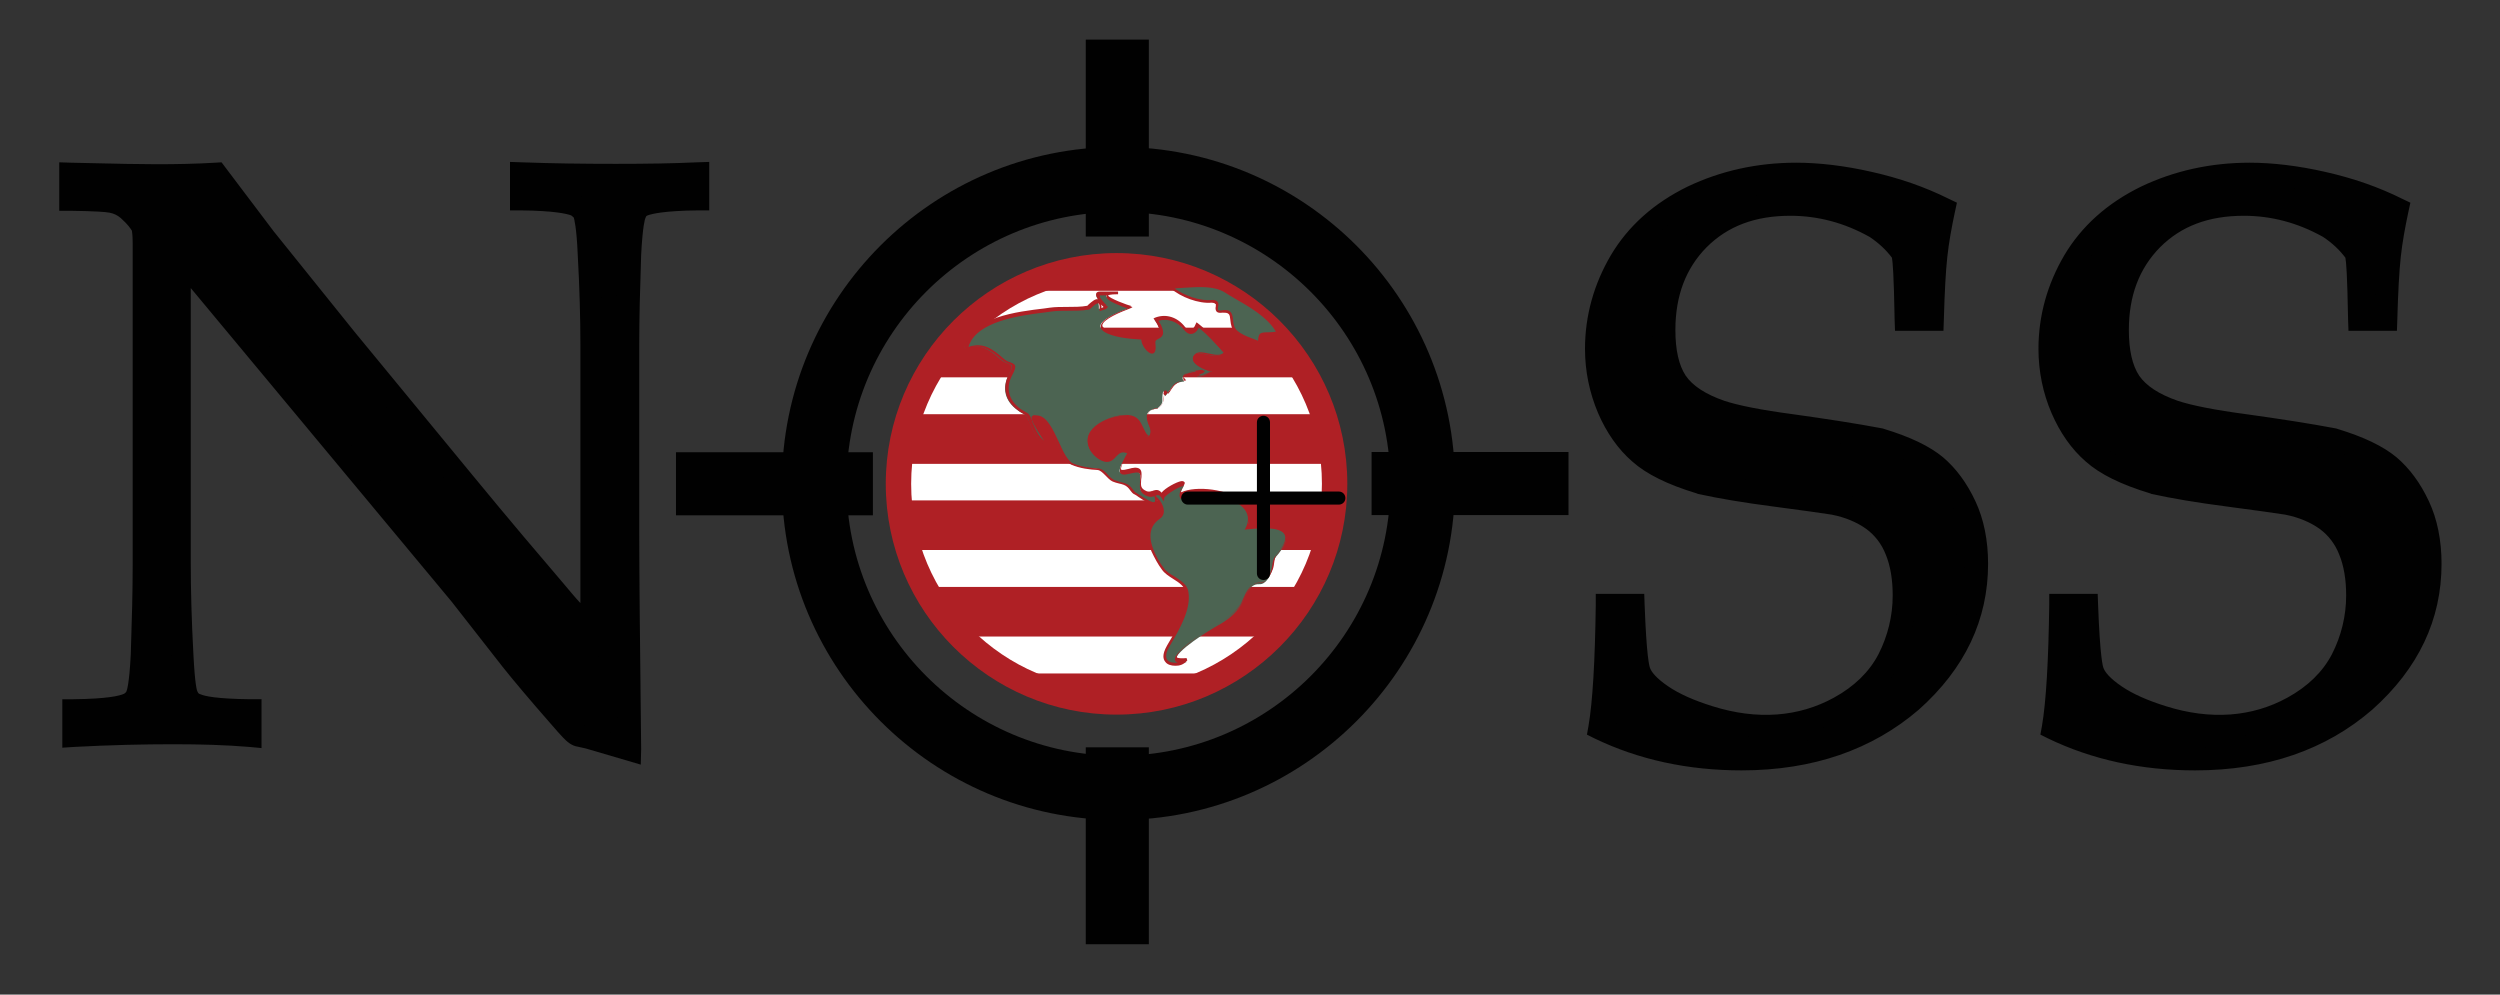 <svg xmlns="http://www.w3.org/2000/svg" xmlns:xlink="http://www.w3.org/1999/xlink" id="Layer_1" x="0px" y="0px" viewBox="0 0 650 258.6" style="enable-background:new 0 0 650 258.6;" xml:space="preserve"><rect x="0" y="0" width="650" height="258.6" fill="#333333" stroke="none"/><style type="text/css">	.st0{fill:#010101;}	.st1{fill:#FFFFFF;}	.st2{fill:#AF2025;}	.st3{clip-path:url(#SVGID_2_);fill:#AF2025;}	.st4{fill:#4C6452;}</style><g>	<g>		<g>			<path class="st0" d="M19.1,191.3v-6.6c7.2-0.1,12-0.6,14.3-1.6c1-0.4,1.7-1.1,2.1-2c0.7-1.4,1.2-5,1.4-10.8    c0.3-9,0.5-16.8,0.5-23.4V63.3c0-2.3-0.1-3.7-0.4-4.4c-0.6-1.2-1.8-2.7-3.7-4.4c-1.2-1.1-2.7-1.8-4.3-2.1    c-1.6-0.3-5.2-0.5-10.8-0.6v-6.6c11.9,0.3,19.3,0.4,22.4,0.4c5.2,0,10.3-0.1,15.4-0.4c5.8,7.6,10,13.2,12.7,16.8l21,26.2    l30.7,37.4c9.8,11.9,17.7,21.3,23.7,28.1c3.8,4.5,7,8.1,9.5,10.7V89.4c0-6.7-0.2-14.6-0.7-23.6c-0.3-5.7-0.7-9.2-1.3-10.6    c-0.5-0.9-1.2-1.5-2.2-2c-2.3-1-7-1.5-14.1-1.5v-6.6c8.1,0.3,16.3,0.4,24.6,0.4c7.8,0,14.9-0.1,21.3-0.4v6.6    c-7.2,0.1-11.9,0.6-14.2,1.5c-1,0.4-1.7,1.1-2.1,2.1c-0.7,1.3-1.2,4.9-1.4,10.8c-0.3,9-0.5,16.8-0.5,23.3v49.4    c0,10,0.2,28.7,0.5,56l-10.6-3.1l-2.5-0.5c-0.4-0.1-0.8-0.3-1.1-0.6c-0.5-0.3-1.8-1.7-3.9-4.2c-5.7-6.5-9.9-11.4-12.6-14.8    l-13.3-17L46.7,66.7v79.7c0,6.8,0.2,14.8,0.7,24c0.3,5.8,0.7,9.3,1.3,10.6c0.5,1,1.2,1.7,2.2,2.1c2.3,1,7,1.5,14.1,1.6v6.6    c-6-0.5-12.7-0.7-20-0.7C37.1,190.6,28.4,190.8,19.1,191.3"></path>			<path class="st0" d="M166.6,198.8l-14.3-4.2l-2.7-0.6c-0.7-0.2-1.4-0.6-2-1.1c-0.5-0.4-1.3-1.1-4.3-4.6    c-5.7-6.5-9.9-11.5-12.6-14.9l-13.3-17L49.6,74.9v71.6c0,6.7,0.2,14.7,0.7,23.9c0.4,7.7,0.9,9.3,1.1,9.5c0.1,0.3,0.3,0.5,0.7,0.6    c1.1,0.5,4.2,1.2,13,1.3l2.9,0v12.7l-3.2-0.3c-6-0.5-12.6-0.7-19.7-0.7c-7.8,0-16.5,0.2-25.8,0.7l-3.1,0.2v-12.6l2.9,0    c8.9-0.1,12-0.9,13.1-1.4c0.4-0.2,0.5-0.4,0.6-0.5c0.2-0.3,0.8-2,1.2-9.7c0.3-8.9,0.5-16.8,0.5-23.3V63.3c0-2.3-0.2-3.1-0.2-3.3    c-0.3-0.5-1-1.6-2.9-3.3c-0.8-0.7-1.8-1.2-2.9-1.4c-1-0.2-3.6-0.4-10.2-0.5l-2.9,0V42.2l3,0.1c11.7,0.3,19.2,0.4,22.3,0.4    c5.1,0,10.3-0.1,15.3-0.4l1.6-0.1l0.9,1.2c5.8,7.7,10,13.2,12.7,16.8l21,26.1l30.7,37.3c9.7,11.8,17.7,21.2,23.6,28.1    c1.6,1.9,3,3.6,4.4,5.1V89.4c0-6.6-0.2-14.5-0.7-23.4c-0.3-7-0.9-8.9-1-9.4c-0.2-0.2-0.4-0.4-0.7-0.6c-1.1-0.4-4.2-1.2-13-1.3    l-2.9,0V42.1l3,0.1c8,0.3,16.2,0.4,24.5,0.4c7.8,0,14.9-0.1,21.2-0.4l3.1-0.1v12.6l-2.9,0c-8.9,0.1-12,0.9-13.1,1.3    c-0.3,0.1-0.4,0.2-0.5,0.5l-0.1,0.2c-0.1,0.2-0.7,1.9-1.1,9.5c-0.3,8.9-0.5,16.7-0.5,23.2v49.4c0,10.1,0.2,28.9,0.5,56    L166.6,198.8z M151.3,188.5l2.5,0.5l6.8,2c-0.3-25-0.5-42.5-0.5-52.1V89.5c0-6.6,0.2-14.4,0.5-23.4c0.4-8.2,1.1-10.7,1.7-11.9    c0.7-1.6,2-2.8,3.6-3.5c2.3-1,6.3-1.5,12.4-1.7v-0.6c-5.6,0.2-11.7,0.3-18.4,0.3c-7.3,0-14.6-0.1-21.6-0.3v0.7    c6,0.2,10,0.7,12.3,1.7c1.6,0.7,2.8,1.8,3.6,3.3l0.1,0.2c0.5,1.2,1.2,3.6,1.6,11.6c0.5,9,0.7,17,0.7,23.7v82.1l-5-5.1    c-2.6-2.6-5.9-6.3-9.7-10.8c-6-6.8-13.9-16.3-23.7-28.1L87.5,90L66.4,63.8c-2.6-3.4-6.4-8.5-11.7-15.6c-4.6,0.2-9.3,0.3-14,0.3    c-2.9,0-9.4-0.1-19.4-0.3v0.7c5.4,0.1,7.4,0.4,8.4,0.6c2.1,0.4,4,1.4,5.7,2.8c2.3,2,3.7,3.8,4.4,5.4l0,0.1c0.3,0.8,0.6,2,0.6,5.5    v83.7c0,6.6-0.2,14.5-0.5,23.5c-0.4,8.3-1.1,10.7-1.8,12c-0.7,1.5-1.9,2.6-3.5,3.3c-2.3,1-6.3,1.6-12.5,1.8v0.6    c8.2-0.4,15.9-0.6,23-0.6c6,0,11.8,0.2,17,0.5v-0.5c-6-0.2-10-0.7-12.3-1.7c-1.6-0.7-2.9-1.9-3.6-3.5c-0.6-1.3-1.3-3.6-1.6-11.8    c-0.5-9.2-0.7-17.3-0.7-24.2V58.5l78.2,94.4l13.3,17c2.6,3.3,6.8,8.2,12.4,14.6c2.7,3.1,3.4,3.7,3.5,3.7l0.1,0.1    C151.2,188.4,151.3,188.4,151.3,188.5z"></path>		</g>		<g>			<path class="st0" d="M415.8,189.3c1.1-6.6,1.7-17.2,2-32h6.9c0.3,10,0.9,15.9,1.7,17.7c0.8,1.8,2.7,3.8,5.7,5.8    c3,2.1,7.1,3.9,12.2,5.5c5.1,1.6,10,2.4,14.7,2.4c6.9,0,13.3-1.6,19.2-4.8c5.8-3.2,10.1-7.4,12.8-12.6c2.7-5.2,4-10.7,4-16.7    c0-4.5-0.7-8.4-2-11.7c-1.3-3.3-3.4-5.9-6.1-8c-2.7-2-6.1-3.4-10.2-4.3c-2.5-0.4-7.6-1.1-15.2-2.1c-7.6-1-14.1-2.1-19.4-3.2    c-7.1-2.2-12.4-4.8-15.8-7.7c-3.4-2.9-6.1-6.8-8.2-11.6c-2.1-4.8-3.1-10-3.1-15.5c0-8.1,2.1-15.7,6.3-22.9    c4.2-7.2,10.5-12.7,18.7-16.7c8.3-4,17.2-6,26.9-6c5.8,0,12.2,0.8,19.1,2.3c6.9,1.5,13.3,3.8,19.3,6.8c-1,4.3-1.6,8.3-2.1,12.1    c-0.4,3.7-0.7,9.2-0.9,16.5h-6.9c-0.2-10.6-0.5-16.3-0.9-17.3c-1.7-2.5-4.1-4.7-7-6.7c-7.1-4-14.5-6-22.2-6    c-10,0-17.9,3-23.9,9.1c-5.9,6.1-8.9,13.9-8.9,23.5c0,5.8,1.1,10.3,3.2,13.5c2.1,3.2,5.9,5.7,11.4,7.7c3.8,1.3,9.9,2.5,18.5,3.7    c8.6,1.2,16.3,2.4,23.1,3.7c6.4,1.9,11.2,4.2,14.3,6.8c3.1,2.6,5.6,6.1,7.6,10.4c2,4.3,3,9.3,3,15.1c0,13.7-5.7,25.6-17,35.7    c-11.3,10.2-26,15.2-43.9,15.2C439.2,197.4,426.9,194.7,415.8,189.3"></path>			<path class="st0" d="M452.8,200.3c-14,0-26.8-2.8-38.2-8.3l-2-1l0.4-2.2c1.1-6.4,1.7-17,1.9-31.5l0-2.9h12.6l0.1,2.8    c0.5,13.4,1.2,16.2,1.5,16.7c0.3,0.7,1.3,2.3,4.7,4.6c2.8,1.9,6.6,3.6,11.4,5.1c11.7,3.7,22.5,2.8,31.6-2.2    c5.3-2.9,9.2-6.7,11.6-11.3c2.4-4.7,3.7-9.9,3.7-15.3c0-4.1-0.6-7.7-1.8-10.6c-1.1-2.8-2.8-5-5.1-6.7c-2.4-1.7-5.4-3-9-3.7    c-2.5-0.4-7.6-1.1-15.1-2.1c-7.7-1-14.3-2.1-19.7-3.3l-0.2-0.1c-7.6-2.3-13.1-5-16.8-8.3c-3.7-3.2-6.7-7.5-8.9-12.6    c-2.2-5.2-3.4-10.8-3.4-16.7c0-8.6,2.3-16.8,6.7-24.3c4.5-7.6,11.2-13.6,20-17.9c8.6-4.1,18.1-6.2,28.2-6.2    c6,0,12.7,0.8,19.7,2.4c7.1,1.6,13.8,3.9,20,7l2.1,1l-0.5,2.3c-0.9,4.2-1.6,8.1-2,11.8c-0.4,3.6-0.7,9.1-0.9,16.3l-0.1,2.9h-12.6    l-0.1-2.9c-0.2-11.7-0.5-15.1-0.7-16.1c-1.5-2-3.4-3.8-5.8-5.4c-6.6-3.7-13.5-5.5-20.6-5.5c-9.2,0-16.3,2.7-21.8,8.2    c-5.4,5.5-8.1,12.6-8.1,21.5c0,5.2,0.9,9.2,2.7,11.9c1.8,2.6,5.1,4.8,10,6.5c3.6,1.2,9.6,2.4,17.9,3.5c8.6,1.2,16.4,2.4,23.3,3.7    l0.3,0.1c6.9,2.1,11.9,4.5,15.4,7.4c3.4,2.9,6.2,6.7,8.4,11.4c2.2,4.7,3.3,10.2,3.3,16.3c0,14.5-6,27.2-18,37.9    C486.8,194.9,471.4,200.3,452.8,200.3z M419.1,187.6c10.1,4.5,21.4,6.8,33.7,6.8c17.1,0,31.3-4.9,42-14.5    c10.8-9.7,16-20.6,16-33.5c0-5.3-0.9-10-2.7-13.8c-1.8-3.9-4.1-7-6.9-9.4c-2.7-2.3-7.1-4.4-13.1-6.2c-6.7-1.3-14.4-2.5-22.8-3.6    c-8.8-1.2-15.1-2.4-19.1-3.8c-6.1-2.1-10.4-5.1-12.9-8.8c-2.4-3.7-3.7-8.8-3.7-15.2c0-10.4,3.3-19,9.8-25.6    c6.5-6.6,15.2-10,26-10c8.2,0,16.1,2.1,23.6,6.3l0.2,0.1c3.2,2.2,5.9,4.7,7.8,7.4l0.2,0.2l0.1,0.3c0.3,0.8,0.8,1.8,1.1,15.5h1.2    c0.2-6,0.5-10.6,0.9-13.9c0.3-3.2,0.9-6.5,1.6-10.1c-5.2-2.4-10.7-4.2-16.6-5.5c-6.6-1.5-12.9-2.2-18.4-2.2    c-9.2,0-17.8,1.9-25.6,5.7c-7.7,3.7-13.6,8.9-17.5,15.5c-3.9,6.7-5.9,13.9-5.9,21.4c0,5.1,1,9.9,2.9,14.3    c1.9,4.4,4.4,7.9,7.4,10.6c3,2.6,7.9,5,14.6,7.1c5.2,1.1,11.6,2.2,19.1,3.2c7.6,1,12.7,1.7,15.3,2.1l0.1,0    c4.5,0.9,8.3,2.5,11.3,4.8c3.2,2.3,5.6,5.4,7.1,9.2c1.5,3.6,2.2,7.9,2.2,12.8c0,6.4-1.5,12.4-4.3,18c-2.9,5.7-7.6,10.3-14,13.8    c-10.5,5.7-23,6.8-36.2,2.6c-5.3-1.7-9.7-3.7-12.9-5.9c-3.5-2.4-5.7-4.7-6.8-7.1c-0.6-1.4-1.4-4.5-1.8-16h-1.2    C420.5,172.1,419.9,181.3,419.1,187.6z"></path>		</g>		<g>			<path class="st0" d="M533.8,189.3c1.1-6.6,1.7-17.2,2-32h6.9c0.3,10,0.9,15.9,1.7,17.7c0.8,1.8,2.7,3.8,5.7,5.8    c3,2.1,7.1,3.9,12.2,5.5c5.1,1.6,10,2.4,14.7,2.4c6.9,0,13.3-1.6,19.2-4.8c5.8-3.2,10.1-7.4,12.8-12.6c2.7-5.2,4-10.7,4-16.7    c0-4.5-0.7-8.4-2-11.7c-1.3-3.3-3.4-5.9-6.1-8c-2.7-2-6.1-3.4-10.2-4.3c-2.5-0.4-7.6-1.1-15.2-2.1c-7.6-1-14.1-2.1-19.4-3.2    c-7.1-2.2-12.4-4.8-15.8-7.7c-3.4-2.9-6.1-6.8-8.2-11.6c-2.1-4.8-3.1-10-3.1-15.5c0-8.1,2.1-15.7,6.3-22.9    c4.2-7.2,10.5-12.7,18.7-16.7c8.3-4,17.2-6,26.9-6c5.8,0,12.2,0.8,19.1,2.3c6.9,1.5,13.3,3.8,19.3,6.8c-1,4.3-1.6,8.3-2.1,12.1    c-0.4,3.7-0.7,9.2-0.9,16.5h-6.9c-0.2-10.6-0.5-16.3-0.9-17.3c-1.7-2.5-4.1-4.7-7-6.7c-7.1-4-14.5-6-22.2-6    c-10,0-17.9,3-23.9,9.1c-5.9,6.1-8.9,13.9-8.9,23.5c0,5.8,1.1,10.3,3.2,13.5c2.1,3.2,5.9,5.7,11.4,7.7c3.8,1.3,9.9,2.5,18.5,3.7    c8.6,1.2,16.3,2.4,23.1,3.7c6.4,1.9,11.2,4.2,14.3,6.8c3.1,2.6,5.6,6.1,7.6,10.4c2,4.3,3,9.3,3,15.1c0,13.7-5.7,25.6-17,35.7    c-11.3,10.2-26,15.2-43.9,15.2C557.1,197.4,544.8,194.7,533.8,189.3"></path>			<path class="st0" d="M570.7,200.3c-14,0-26.8-2.8-38.2-8.3l-2-1l0.4-2.2c1.1-6.4,1.7-17,1.9-31.5l0-2.9h12.6l0.1,2.8    c0.5,13.4,1.2,16.2,1.5,16.7c0.3,0.7,1.3,2.3,4.7,4.6c2.8,1.9,6.6,3.6,11.4,5.1c11.7,3.7,22.5,2.8,31.6-2.2    c5.3-2.9,9.2-6.7,11.6-11.3c2.4-4.7,3.7-9.9,3.7-15.3c0-4.1-0.6-7.7-1.8-10.6c-1.1-2.8-2.8-5-5.1-6.7c-2.4-1.7-5.4-3-9-3.7    c-2.5-0.4-7.6-1.1-15.1-2.1c-7.7-1-14.3-2.1-19.7-3.3l-0.2-0.1c-7.6-2.3-13.1-5-16.8-8.3c-3.7-3.2-6.7-7.5-8.9-12.6    c-2.2-5.1-3.4-10.8-3.4-16.7c0-8.6,2.3-16.8,6.7-24.3c4.5-7.6,11.2-13.6,20-17.9c8.6-4.1,18.1-6.2,28.2-6.2    c6,0,12.7,0.8,19.7,2.4c7.1,1.6,13.8,3.9,20,7l2.1,1l-0.5,2.3c-0.9,4.2-1.6,8.1-2,11.8c-0.4,3.7-0.7,9.1-0.9,16.3l-0.1,2.9h-12.6    l-0.1-2.9c-0.2-11.7-0.5-15.1-0.7-16.1c-1.5-2-3.4-3.8-5.8-5.4c-6.6-3.7-13.5-5.5-20.6-5.5c-9.2,0-16.3,2.7-21.8,8.2    c-5.4,5.5-8.1,12.6-8.1,21.5c0,5.2,0.9,9.2,2.7,11.9c1.8,2.6,5.1,4.8,10,6.5c3.6,1.2,9.6,2.4,17.9,3.5c8.6,1.2,16.4,2.4,23.3,3.7    l0.3,0.1c6.9,2.1,11.9,4.5,15.4,7.4c3.4,2.9,6.2,6.7,8.4,11.4c2.2,4.7,3.3,10.2,3.3,16.3c0,14.5-6,27.2-18,37.9    C604.8,194.9,589.4,200.3,570.7,200.3z M537,187.6c10.1,4.5,21.4,6.8,33.7,6.8c17.1,0,31.3-4.9,42-14.5c10.8-9.7,16-20.6,16-33.5    c0-5.3-0.9-10-2.7-13.8c-1.8-3.9-4.1-7-6.9-9.4c-2.7-2.3-7.1-4.4-13.1-6.2c-6.7-1.3-14.4-2.5-22.8-3.6    c-8.8-1.2-15.1-2.4-19.1-3.8c-6.1-2.1-10.4-5.1-12.9-8.8c-2.4-3.7-3.7-8.8-3.7-15.2c0-10.4,3.3-19,9.8-25.6    c6.5-6.6,15.2-10,26-10c8.2,0,16.1,2.1,23.6,6.3l0.2,0.1c3.2,2.2,5.9,4.7,7.8,7.4l0.2,0.2l0.1,0.3c0.3,0.8,0.8,1.8,1.1,15.5h1.2    c0.2-5.9,0.5-10.6,0.9-13.9c0.3-3.2,0.9-6.6,1.6-10.1c-5.2-2.4-10.7-4.2-16.6-5.5c-6.6-1.5-12.9-2.2-18.4-2.2    c-9.2,0-17.8,1.9-25.6,5.7c-7.7,3.7-13.6,8.9-17.5,15.5c-3.9,6.7-5.9,13.9-5.9,21.4c0,5.1,1,9.9,2.9,14.3    c1.9,4.4,4.4,7.9,7.4,10.6c3,2.6,7.9,5,14.6,7.1c5.2,1.1,11.6,2.2,19.1,3.2c7.6,1,12.7,1.7,15.3,2.1l0.1,0    c4.5,0.9,8.3,2.5,11.3,4.8c3.2,2.3,5.6,5.4,7.1,9.2c1.5,3.6,2.2,7.9,2.2,12.8c0,6.4-1.5,12.4-4.3,18c-2.9,5.7-7.6,10.3-14,13.8    c-10.5,5.7-23,6.8-36.2,2.6c-5.3-1.7-9.7-3.7-12.9-5.9c-3.5-2.4-5.7-4.7-6.8-7.1c-0.6-1.4-1.4-4.5-1.8-16h-1.2    C538.4,172.1,537.9,181.3,537,187.6z"></path>		</g>		<g>			<path class="st0" d="M290.8,213.2c-48.2,0-87.5-39.2-87.5-87.5s39.2-87.5,87.5-87.5s87.5,39.2,87.5,87.5S339,213.2,290.8,213.2z     M290.8,55.1c-39,0-70.7,31.7-70.7,70.7s31.7,70.7,70.7,70.7s70.7-31.7,70.7-70.7S329.7,55.1,290.8,55.1z"></path>			<g>				<g>					<path class="st1" d="M347,125.8c0,31.3-25.4,56.7-56.7,56.7c-31.3,0-56.7-25.4-56.7-56.7c0-31.3,25.4-56.7,56.7-56.7      C321.6,69.1,347,94.5,347,125.8"></path>					<path class="st2" d="M290.3,185.8c-33.1,0-60-26.9-60-60c0-33.1,26.9-60,60-60s60,26.9,60,60      C350.3,158.9,323.4,185.8,290.3,185.8z M290.3,72.4c-29.4,0-53.4,23.9-53.4,53.4s23.9,53.4,53.4,53.4      c29.4,0,53.4-23.9,53.4-53.4S319.8,72.4,290.3,72.4z"></path>				</g>				<g>					<defs>						<path id="SVGID_1_" d="M347,125.8c0,31.3-25.4,56.7-56.7,56.7c-31.3,0-56.7-25.4-56.7-56.7c0-31.3,25.4-56.7,56.7-56.7       C321.6,69.1,347,94.5,347,125.8"></path>					</defs>					<clipPath id="SVGID_2_">						<use xlink:href="#SVGID_1_" style="overflow:visible;"></use>					</clipPath>					<rect x="192.3" y="40.3" class="st3" width="197.6" height="12.9"></rect>					<rect x="192.3" y="62.7" class="st3" width="197.6" height="12.9"></rect>					<rect x="192.3" y="85.2" class="st3" width="197.6" height="12.9"></rect>					<rect x="192.3" y="107.7" class="st3" width="197.6" height="12.9"></rect>					<rect x="192.3" y="130.1" class="st3" width="197.6" height="12.9"></rect>					<rect x="192.3" y="152.6" class="st3" width="197.6" height="12.9"></rect>					<rect x="192.3" y="175.1" class="st3" width="197.6" height="12.9"></rect>				</g>				<g>					<path class="st4" d="M300.3,129.2c1.6,1.3,3,4,0.9,5.6c-3,2.1-2.9,5.3-1.5,8.6c0.6,1.5,1.7,3.3,2.6,4.6      c1.7,2.3,5.9,3.2,6.3,6.1c0.7,4.7-2.7,10.2-5,14c-2.5,4.3,0.9,5.5,5,4c-0.5,0.1-2.7,0.3-2.9-0.4c-0.5-2.2,9-8,10.8-9      c2.4-1.3,4.8-3.1,6.2-5.5c1-1.7,1.9-5.5,4.7-5.3c1.6,0.1,2.7-1.8,3.3-3.5c0.5-1.4,0.2-2.6,1.1-3.7c1-1.1,1.9-2.4,2.4-3.8      c1.7-4.9-7.4-3.8-10.1-3.5c4-7.9-12.1-11.1-17.1-8.2c-0.5-1.2,0.9-2.7,0.8-3c-0.4-0.9-5.4,2-5.6,3.1c-1.3-2.1-2.3,0-4.1-0.7      c-2.3-0.9-1.6-2.3-1.6-4.7c0-2.9-3.8-0.2-5.2-1c-0.9-0.5,1.5-4.5,1.9-5.2c-3.1-1.9-3.4,2-5.8,2c-1.7,0-3.6-1.8-4.2-3.2      c-2.4-5.4,5.6-8.7,9.7-8.4c2.9,0.2,3.1,2.2,4.2,4.3c1.4,2.5,2.6,0.4,1.7-1.6c-1-2.3-1.2-4.2,2.1-4.6c2.1-1.8,0.9-1.7,1.5-4.4      c0.1-0.3,0.7,1,0.4,1.3c1.8-1.6,1.8-3.7,5.1-3.9c-2.2-2.5,4.6-2.6,4.5-2.9c0.2,0.6-1.4,0.5-1.3,1.1c0.2,1.6,3.4-0.7,4-0.9      c-1.3-0.4-5.9-1.8-4.8-3.9c1.2-2.2,5.8,1.5,7.9-0.9c-2.2-2.5-4.4-5-7.1-7.1c-0.8,2-2.2,2.4-3.4,0.9c-1.8-2.3-4.6-3.4-7.5-2.3      c0.7,0.8,1.3,2,1.4,3.1c0.1,1.6-2.2,1.4-2,2.9c0.6,5.5-3.7-0.1-2.7-1.3c-3-0.2-6.5-0.4-9.3-1.6c-5.6-2.4,6.2-6.1,6.2-6.3      c0.1,0.2-11.4-3.7-3.3-3.7h-4.7c-2.3,0,1.3,3.4,1.3,3.2c0.1,0.5-1.1,0.7-1.4,0.8c0.2-4.1-2.8-0.3-3.3-0.2      c-2.9,0.6-6.7,0.1-9.8,0.5c-6.1,0.8-20.2,1.9-21.9,10.1c4.1-1.7,6.5,0.2,9.5,2.8c2,1.7,3.9,0.5,2.1,3.9c-1.9,3.5-1,6.9,2.2,9.2      c1.8,1.4,2,0.6,3,2.8c0.8,1.9,2.1,5.5,4.5,5.9c-0.5-0.7-4.8-6.8-3.6-7.1c4.9-1.3,6.4,10.8,10,12.4c2.1,0.9,4.5,1.2,6.8,1.3      c1.5,0.1,2.4,2.3,4,3c1.3,0.6,2.8,0.5,3.9,1.5c0.6,0.5,1,1.5,1.8,1.8C296,128.8,301.4,133.1,300.3,129.2"></path>					<path class="st2" d="M305.6,173.1c-1.1,0-2.1-0.3-2.6-1c-0.6-0.7-0.9-1.9,0.4-4.2l0.4-0.7c2.2-3.7,5.2-8.8,4.5-13.1      c-0.2-1.6-1.7-2.6-3.3-3.6c-1.1-0.7-2.2-1.4-2.9-2.4c-1-1.3-2-3.2-2.7-4.7c-1.7-4-1.2-7.1,1.6-9c0.6-0.4,0.9-1,0.9-1.6      c0-0.9-0.5-1.9-1.1-2.7c0,0.3-0.1,0.6-0.4,0.8c-0.8,0.6-2.5-0.4-4.4-1.7c-0.4-0.3-0.7-0.5-0.9-0.6c-0.6-0.2-0.9-0.7-1.3-1.2      c-0.2-0.3-0.4-0.5-0.6-0.7c-0.6-0.6-1.4-0.8-2.3-1c-0.5-0.1-1.1-0.3-1.6-0.5c-0.7-0.3-1.3-1-1.9-1.6c-0.7-0.7-1.3-1.3-2-1.4      c-2-0.1-4.6-0.4-6.9-1.4c-1.6-0.7-2.8-3.2-4-5.9c-1.6-3.5-3.2-7.1-5.8-6.4c-0.2,0.6,2.1,4.3,3.8,6.6l0.5,0.7l-0.8-0.2      c-2.4-0.4-3.7-3.8-4.6-5.8l-0.1-0.4c-0.6-1.3-0.8-1.5-1.4-1.8c-0.3-0.2-0.8-0.4-1.4-0.9c-3.4-2.5-4.2-6-2.3-9.6      c0.6-1,0.8-1.7,0.7-2c-0.1-0.2-0.3-0.3-0.8-0.5c-0.5-0.2-1.2-0.5-1.9-1.1c-3.1-2.7-5.3-4.3-9.2-2.8l-0.6,0.2l0.1-0.6      c1.6-7.9,14.1-9.3,20.8-10.1c0.5-0.1,0.9-0.1,1.4-0.2c1.4-0.2,3-0.2,4.5-0.2c1.8,0,3.7,0,5.3-0.3c0,0,0.2-0.2,0.4-0.4      c0.7-0.6,1.7-1.5,2.4-1.3c-0.4-0.5-0.6-1.1-0.5-1.5c0.1-0.2,0.3-0.5,1-0.5h4.7v0.7c-2.3,0-2.6,0.3-2.6,0.3      c0.1,0.7,5.2,2.6,5.9,2.7l0,0.3l0,0l0.3-0.1c0,0,0,0,0,0l0.1,0.2l-0.1,0.1c0,0,0,0-0.1,0l0,0c0,0,0,0,0,0      c-0.1,0.1-0.4,0.2-0.9,0.4c-1.6,0.6-6.6,2.6-6.7,4.2c0,0.5,0.7,0.9,1.3,1.2c2.7,1.1,6,1.3,8.9,1.5l1,0.1l-0.4,0.5      c-0.2,0.3,0,1.2,0.7,2.1c0.6,0.8,1.1,1.1,1.2,1c0,0,0.4-0.2,0.2-2c-0.1-0.9,0.6-1.4,1.1-1.7c0.6-0.3,0.9-0.6,0.9-1.2      c-0.1-1.2-1-2.4-1.3-2.9l-0.3-0.4l0.4-0.2c2.8-1.1,5.8-0.2,7.8,2.4c0.3,0.4,0.8,0.9,1.4,0.8c0.5-0.1,1.1-0.7,1.4-1.6l0.2-0.4      l0.4,0.3c2.7,2.1,5.1,4.8,7.1,7.1l0.2,0.2l-0.2,0.2c-1.2,1.4-3.1,0.9-4.8,0.6c-1.6-0.4-2.7-0.5-3.1,0.2      c-0.2,0.3-0.2,0.6-0.1,0.9c0.4,0.9,2,1.8,4.6,2.5l1.2,0.3l-1.2,0.3c-0.1,0-0.5,0.2-0.8,0.4c-1.3,0.7-2.5,1.3-3.2,0.9      c-0.2-0.1-0.4-0.3-0.5-0.7c0-0.2,0.1-0.4,0.2-0.6c-1.2,0.2-2.9,0.6-3.2,1.2c-0.1,0.2,0,0.5,0.3,0.8l0.4,0.5l-0.7,0.1      c-2,0.2-2.6,1-3.4,2.2c-0.4,0.6-0.8,1.1-1.4,1.7l-0.4-0.5c0,0,0-0.1,0-0.1c-0.1,0.5,0,0.9,0,1.2c0,0.9,0,1.4-1.4,2.6l-0.1,0.1      l-0.1,0c-1.2,0.2-2,0.5-2.3,1.1c-0.4,0.6-0.2,1.6,0.4,3.1c0.6,1.3,0.4,2.7-0.4,3.1c-0.3,0.1-1.1,0.3-1.9-1.2      c-0.2-0.4-0.4-0.9-0.6-1.3c-0.7-1.6-1.3-2.7-3.3-2.9c-2.5-0.2-7.2,1.2-9,3.8c-0.9,1.3-1,2.6-0.3,4.1c0.6,1.2,2.4,3,3.9,3      c0.8,0,1.4-0.6,2-1.2c0.9-1,1.9-2.1,4-0.8l0.3,0.2l-0.3,0.4c-2.4,4-1.9,4.5-1.9,4.5c0.4,0.2,1.2,0,2-0.2c1-0.3,2.1-0.5,2.8,0      c0.4,0.3,0.5,0.8,0.5,1.4c0,0.5,0,1-0.1,1.4c-0.1,1.6-0.2,2.3,1.4,3c0.5,0.2,0.9,0.1,1.3,0l0-0.1l0.1,0.1      c0.1,0,0.2-0.1,0.2-0.1c0.7-0.2,1.5-0.5,2.3,0.5c0.9-1.2,3.9-2.8,5.1-3c0.6-0.1,0.8,0.2,0.9,0.3c0.1,0.2,0,0.5-0.3,0.9      c-0.3,0.5-0.7,1.2-0.6,1.7c3.8-1.8,12.5-0.9,16.1,2.6c1.7,1.6,2.1,3.6,1.3,5.7c2.7-0.3,7.9-0.8,9.6,1.3      c0.6,0.7,0.7,1.6,0.3,2.7c-0.5,1.6-1.6,2.9-2.4,3.9c-0.5,0.6-0.6,1.3-0.7,2c-0.1,0.5-0.1,1-0.3,1.6c-0.9,2.5-2.2,3.8-3.6,3.7      c-2-0.1-2.9,2-3.7,3.7c-0.2,0.5-0.5,1-0.7,1.4c-1.2,2.1-3.3,3.9-6.3,5.6c-3.4,1.9-11,7-10.7,8.7c0.1,0.3,1.6,0.3,2.5,0.2      l0.2,0.6C307.7,172.9,306.6,173.1,305.6,173.1z M300.4,128.9l0.1,0.1c1.1,0.9,2.1,2.5,2.1,3.9c0,0.9-0.4,1.6-1.2,2.1      c-2.5,1.8-2.9,4.5-1.4,8.2c0.6,1.4,1.6,3.3,2.6,4.5c0.6,0.9,1.7,1.6,2.8,2.2c1.7,1.1,3.4,2.2,3.6,4.1c0.7,4.5-2.4,9.7-4.6,13.5      l-0.4,0.7c-0.9,1.5-1,2.7-0.5,3.4c0.5,0.6,1.5,0.8,2.7,0.7c-0.3-0.1-0.6-0.3-0.7-0.6c-0.7-2.7,10.9-9.3,11-9.4      c2.9-1.6,4.9-3.4,6.1-5.3c0.2-0.4,0.4-0.8,0.6-1.3c0.8-1.8,1.9-4.3,4.4-4.1c1.5,0.1,2.5-2,2.9-3.3c0.2-0.5,0.2-1,0.3-1.4      c0.1-0.8,0.2-1.6,0.9-2.4c0.8-1,1.8-2.2,2.3-3.7c0.3-0.9,0.2-1.6-0.2-2.1c-1.5-1.9-7.1-1.3-9.2-1.1l-1,0.1l0.3-0.5      c1-2,0.7-3.9-0.9-5.4c-3.5-3.4-12.4-4.2-15.7-2.3l-0.3,0.2l-0.2-0.3c-0.4-0.9,0.2-2,0.6-2.7c0.1-0.1,0.1-0.2,0.2-0.3      c-0.3,0-1.1,0.3-2.3,1c-1.5,0.9-2.5,1.7-2.6,2.1l-0.1,0.9l-0.5-0.8C301.5,128.6,301.1,128.6,300.4,128.9z M269.5,108      c2.6,0,4.2,3.5,5.8,6.9c1.1,2.5,2.3,5,3.7,5.6c2.2,0.9,4.7,1.2,6.6,1.3c1,0.1,1.7,0.8,2.4,1.6c0.5,0.6,1.1,1.1,1.7,1.4      c0.5,0.2,1,0.3,1.5,0.5c0.9,0.2,1.8,0.4,2.6,1.1c0.2,0.2,0.5,0.5,0.7,0.8c0.3,0.4,0.6,0.8,1,1c0.2,0.1,0.5,0.3,1,0.6      c0.9,0.6,3.2,2.1,3.7,1.7c0.1-0.1,0.2-0.4,0-1.2l-0.1-0.3c-0.5,0.2-1.1,0.3-1.8,0c-2.1-0.8-2-2.1-1.9-3.7      c0-0.4,0.1-0.9,0.1-1.4c0-0.4-0.1-0.7-0.3-0.9c-0.4-0.3-1.3-0.1-2.2,0.1c-1,0.2-1.9,0.5-2.5,0.1c-0.1-0.1-0.3-0.2-0.3-0.4      c-0.2-0.7,0.4-2.3,1.9-4.9c-1.4-0.7-2.1,0-2.9,0.8c-0.6,0.7-1.3,1.4-2.4,1.4c-1.9,0-3.9-2-4.5-3.4c-0.7-1.7-0.6-3.3,0.4-4.7      c1.9-2.7,6.6-4.3,9.6-4.1c2.5,0.2,3.2,1.7,3.9,3.2c0.2,0.4,0.4,0.8,0.6,1.2c0.4,0.8,0.9,1.1,1.1,1c0.4-0.2,0.6-1.2,0.1-2.2      c-0.5-1.1-1-2.6-0.4-3.7c0.4-0.8,1.3-1.2,2.7-1.4c1.1-1,1.1-1.3,1.1-2c0-0.5,0-1.1,0.2-2.2l0.1-0.2l0.3-0.1      c0.2,0,0.4,0.2,0.6,0.6c0,0.1,0.1,0.2,0.1,0.3c0.3-0.3,0.6-0.7,0.8-1.1c0.7-1.1,1.5-2,3.3-2.4c-0.2-0.4-0.2-0.7-0.1-1      c0.4-1.1,2.4-1.5,4.3-1.7c0.3,0,0.7-0.1,0.7-0.1l0.1,0.3l0.4-0.1c0,0,0,0,0,0l0,0.1l0,0c0,0.5-0.5,0.7-0.9,0.8      c-0.1,0.1-0.4,0.1-0.5,0.2c0,0.2,0.1,0.2,0.1,0.2c0.4,0.2,1.9-0.6,2.6-0.9c0,0,0.1,0,0.1-0.1c-1.8-0.6-3.7-1.5-4.3-2.7      c-0.2-0.5-0.2-1,0.1-1.4c0.7-1.3,2.3-0.9,3.8-0.6c1.5,0.3,3,0.7,4-0.2c-1.9-2.1-4-4.5-6.5-6.5c-0.4,0.9-1.1,1.5-1.8,1.6      c-0.5,0.1-1.2,0-2-1c-1.8-2.2-4.2-3.1-6.7-2.4c0.5,0.7,1.1,1.8,1.2,2.9c0.1,1-0.6,1.5-1.2,1.8c-0.6,0.3-0.9,0.5-0.8,1.1      c0.2,1.6,0,2.5-0.6,2.7c-0.8,0.3-1.8-0.9-2-1.2c-0.5-0.8-1-1.7-0.9-2.4c-2.9-0.2-6.2-0.4-9-1.6c-1.1-0.5-1.7-1.1-1.7-1.8      c0-1.7,3.5-3.4,7-4.7c-1.6-0.5-4.2-1.6-4.9-2.2c-0.2-0.1-0.8-0.6-0.6-1.1c0,0,0-0.1,0.1-0.1h-1.5c-0.2,0-0.4,0-0.4,0.1      c-0.1,0.5,1.5,2.2,1.8,2.4l-0.1,0.3l0,0l0.4,0l0,0.2l0,0c-0.1,0.5-1,0.8-1.5,0.9l-0.6,0.2l0-0.5c0.1-1.3-0.2-1.5-0.3-1.5      c-0.4-0.2-1.4,0.7-1.8,1.1c-0.4,0.4-0.6,0.5-0.7,0.5c-1.7,0.3-3.6,0.3-5.4,0.3c-1.5,0-3,0-4.4,0.2c-0.4,0.1-0.9,0.1-1.4,0.2      c-6.4,0.8-18.1,2.2-20.1,9c3.8-1.3,6.3,0.5,9.2,3.1c0.6,0.5,1.2,0.8,1.7,0.9c0.5,0.2,1,0.4,1.2,0.8c0.2,0.5,0,1.2-0.7,2.5      c-1.8,3.3-1,6.5,2.1,8.8c0.6,0.4,1,0.6,1.3,0.8c0.8,0.4,1.1,0.6,1.7,2.1l0.1,0.4c0.6,1.5,1.6,3.9,3.1,5      c-1.2-1.7-3.5-5.3-3.1-6.3c0.1-0.2,0.2-0.3,0.4-0.4C268.9,108,269.2,108,269.5,108z M307.6,126.2L307.6,126.2L307.6,126.2z       M286.3,79.2c0.1,0.3,0.1,0.6,0.1,0.9c0.3-0.1,0.5-0.2,0.6-0.2c0,0,0,0,0,0C287,79.9,286.7,79.6,286.3,79.2z"></path>				</g>				<g>					<path class="st4" d="M331.9,85.9c1.6,0.8-1.8,0.9-2.2,0.9c-2.2,0-2.3,0.2-2.3,2.4c-2-0.9-4.4-1.4-6-3c-2.1-2,0.3-5.6-3.6-5.2      c-3.2,0.3,0.4-2.8-2.8-2.6c-3.3,0.2-7.9-1.5-10.4-3.7c4.4,0,10.1-1.3,14,1.1C323,78.5,329,81.4,331.9,85.9      c-0.4-0.6-0.7-1.1-1.1-1.7C331.2,84.8,331.5,85.3,331.9,85.9C334,87,329.5,82.1,331.9,85.9"></path>					<path class="st2" d="M327.7,89.7l-0.5-0.2c-0.6-0.3-1.2-0.5-1.9-0.8c-1.5-0.6-3.1-1.2-4.2-2.3c-0.9-0.9-1.1-2.1-1.2-3.1      c-0.1-0.8-0.1-1.4-0.5-1.7c-0.3-0.3-0.8-0.3-1.6-0.3c-0.8,0.1-1.2,0-1.5-0.3c-0.3-0.4-0.3-0.9-0.2-1.3c0-0.3,0.1-0.7-0.1-0.8      c-0.1-0.1-0.3-0.2-1-0.2c-3.3,0.3-8-1.4-10.7-3.8l-0.7-0.6h0.9c1.1,0,2.3-0.1,3.5-0.2c3.6-0.2,7.7-0.5,10.7,1.3      c0.7,0.4,1.5,0.9,2.3,1.4c3.5,2,7.3,4.3,9.9,7.2l0.1-0.1c0,0,0,0,0,0.1c0.2,0,0.5,0.2,0.6,0.3c0,0,1.4,1.2,1,1.8c0,0,0,0,0,0.1      c0,0,0,0.1,0,0.1c0,0.2-0.2,0.7-2.9,0.7c-2,0-2,0-2,2.1V89.7z M318.3,80.6c0.7,0,1.2,0.1,1.5,0.4c0.6,0.5,0.7,1.3,0.8,2.2      c0.1,1,0.2,1.9,1,2.7c1.1,1,2.6,1.6,4,2.1c0.5,0.2,1,0.4,1.5,0.6c0.1-2,0.5-2.2,2.6-2.2c0.9,0,1.7-0.1,2.1-0.2      c0,0-0.1,0-0.1-0.1l-0.1,0l0-0.1c-2.3-3.7-6.9-6.3-10.9-8.6c-0.8-0.5-1.6-0.9-2.3-1.4c-2.8-1.7-6.6-1.4-10.3-1.2      c-0.9,0.1-1.8,0.1-2.7,0.2c2.6,1.9,6.7,3.3,9.5,3c0.8-0.1,1.3,0.1,1.6,0.4c0.4,0.4,0.3,0.9,0.2,1.4c0,0.3-0.1,0.6,0,0.8      c0.1,0.1,0.3,0.2,1,0.1C318,80.6,318.2,80.6,318.3,80.6z"></path>				</g>			</g>			<rect x="282.3" y="10.3" class="st0" width="16.4" height="51.2"></rect>			<rect x="282.3" y="194.3" class="st0" width="16.4" height="51.2"></rect>							<rect x="373.9" y="100.1" transform="matrix(4.414228e-11 1 -1 4.414228e-11 507.913 -256.379)" class="st0" width="16.4" height="51.2"></rect>							<rect x="193.1" y="100.1" transform="matrix(4.364402e-11 1 -1 4.364402e-11 327.053 -75.518)" class="st0" width="16.4" height="51.2"></rect>			<path class="st0" d="M328.5,150.8L328.5,150.8c-1,0-1.7-0.8-1.7-1.7v-39.3c0-1,0.8-1.7,1.7-1.7h0c1,0,1.7,0.8,1.7,1.7v39.3    C330.2,150.1,329.5,150.8,328.5,150.8z"></path>			<path class="st0" d="M307.1,129.5L307.1,129.5c0-1,0.8-1.7,1.7-1.7h39.3c1,0,1.7,0.8,1.7,1.7v0c0,1-0.8,1.7-1.7,1.7h-39.3    C307.9,131.2,307.1,130.4,307.1,129.5z"></path>		</g>	</g></g></svg>